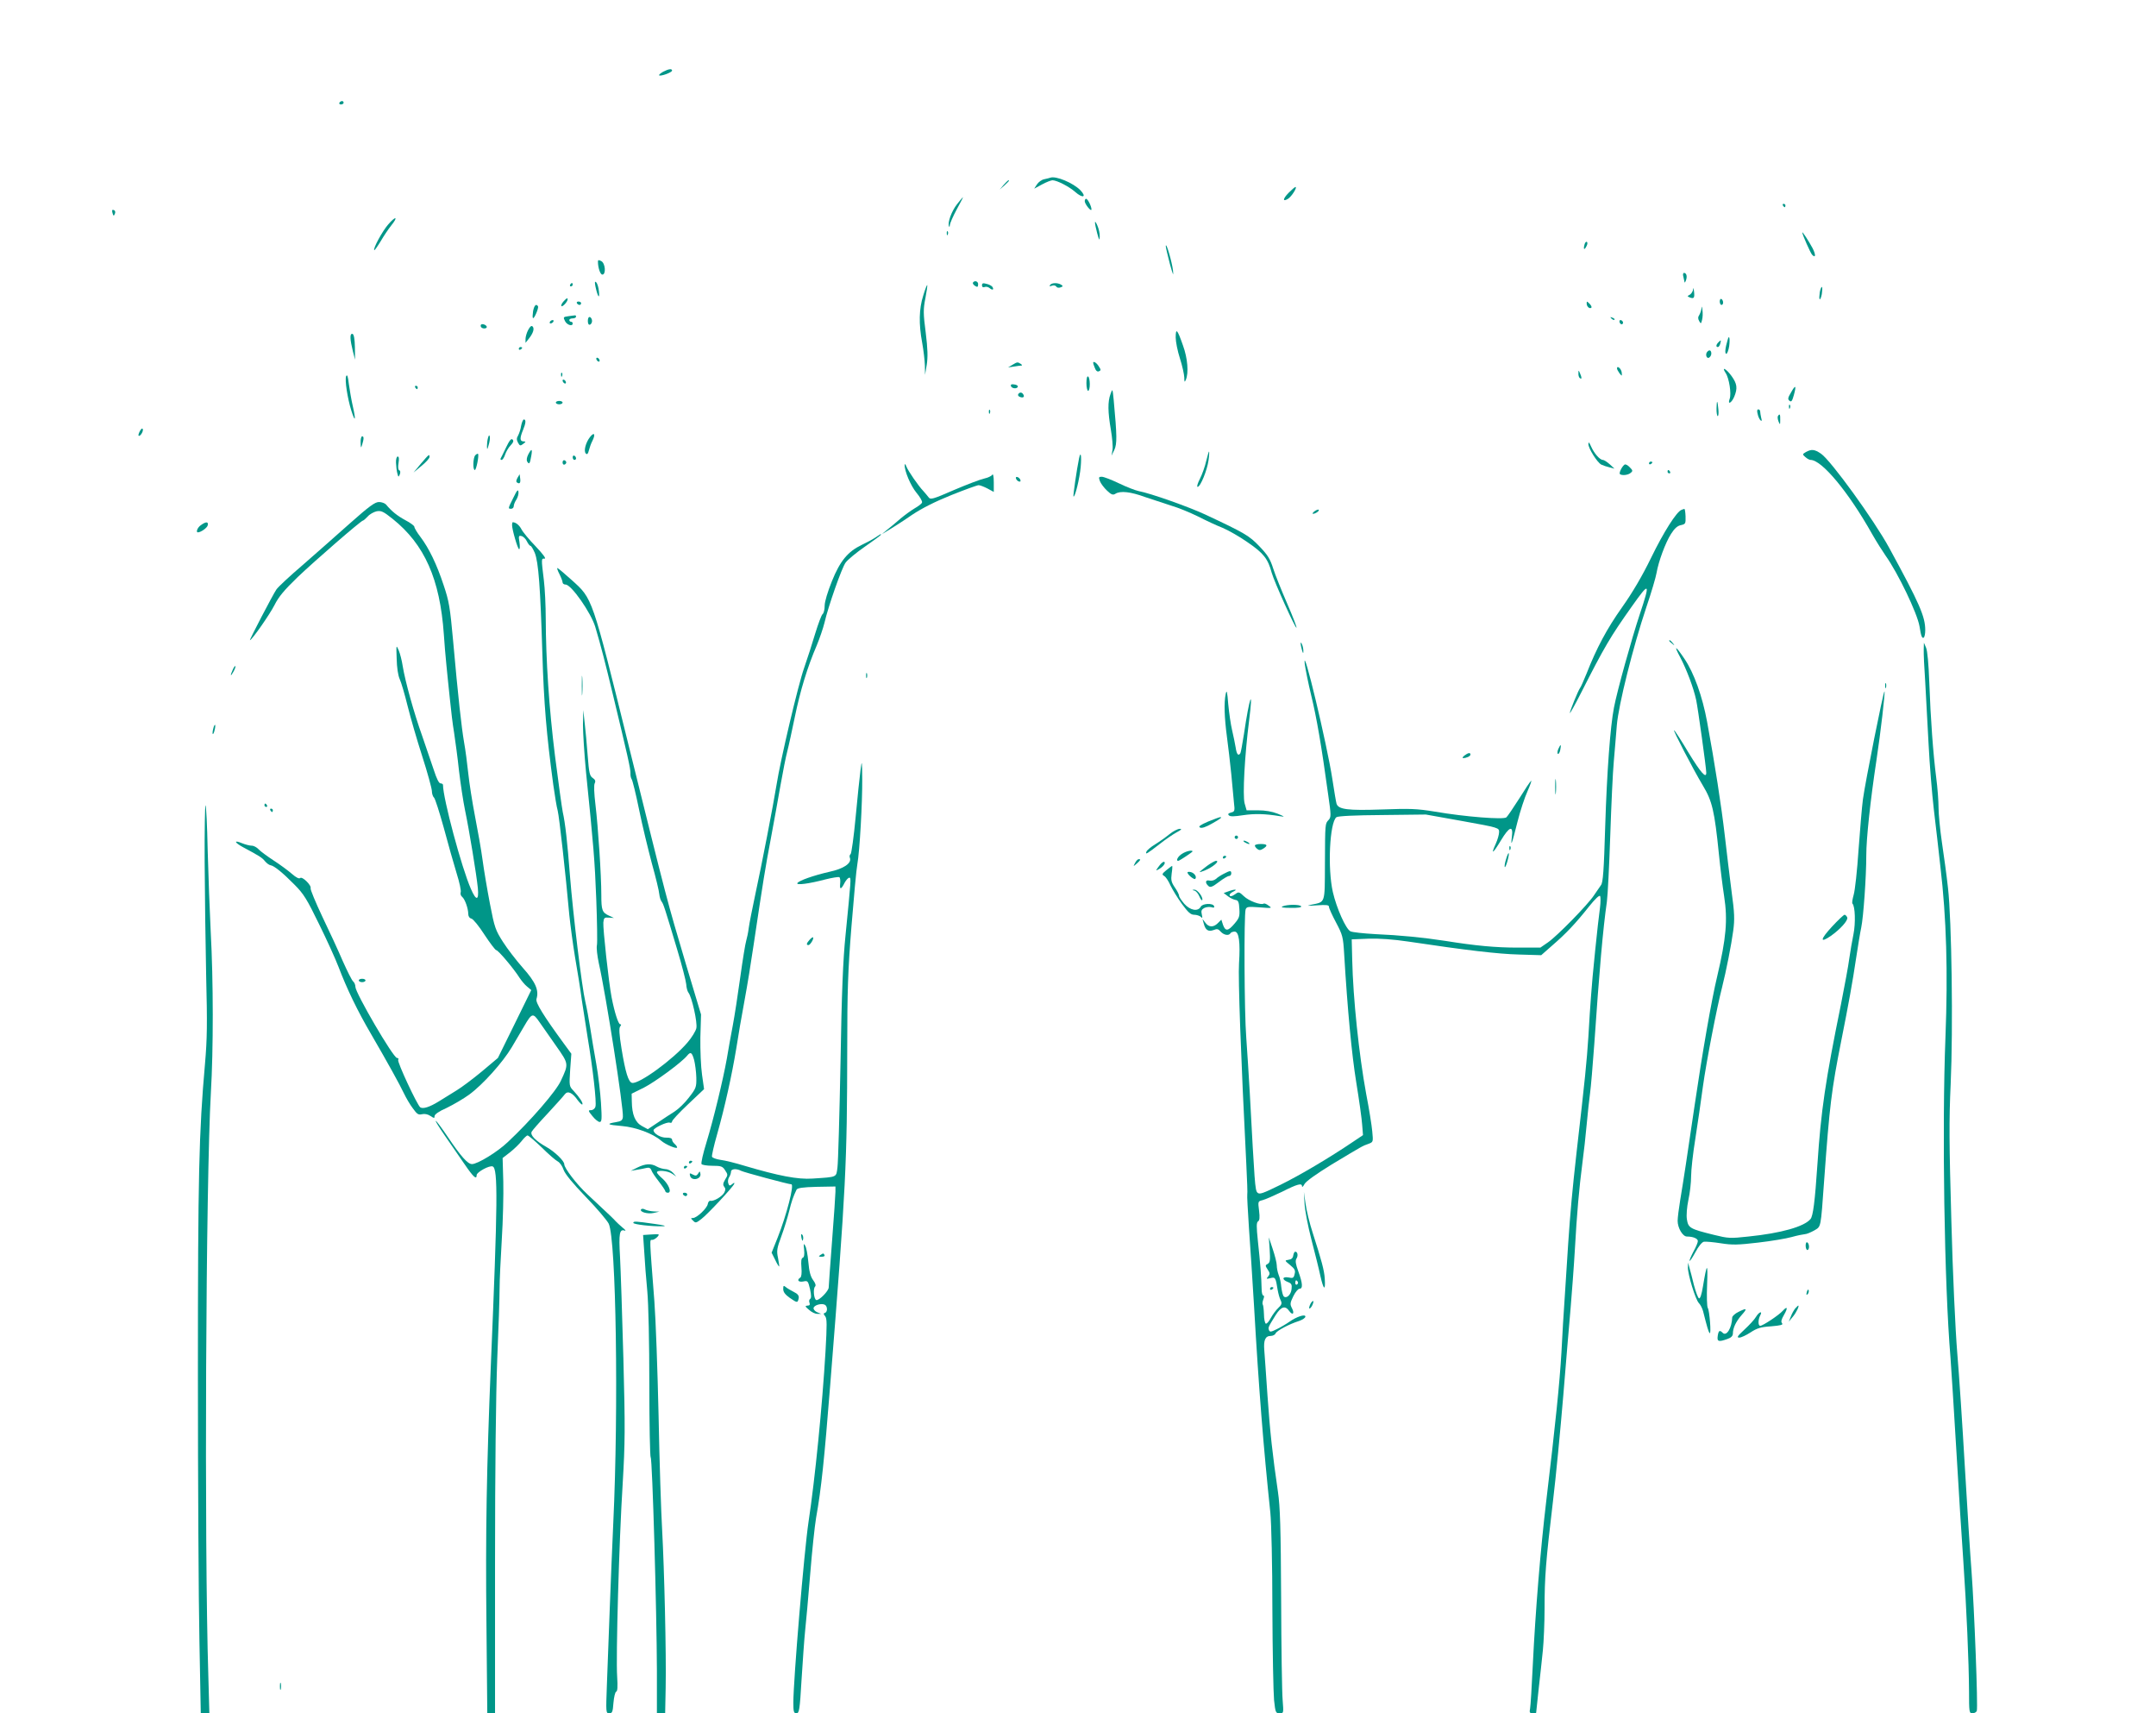 <?xml version="1.0" standalone="no"?>
<!DOCTYPE svg PUBLIC "-//W3C//DTD SVG 20010904//EN"
 "http://www.w3.org/TR/2001/REC-SVG-20010904/DTD/svg10.dtd">
<svg version="1.0" xmlns="http://www.w3.org/2000/svg"
 width="1280pt" height="1017pt" viewBox="0 0 1280 1017"
 preserveAspectRatio="xMidYMid meet">
<g transform="translate(0,1017) scale(0.1,-0.1)"
fill="#009688" stroke="none">
<path d="M3937 9744 c-16 -9 -26 -18 -24 -21 8 -8 77 17 77 28 0 13 -21 10
-53 -7z"/>
<path d="M2015 9560 c-3 -5 1 -10 9 -10 9 0 16 5 16 10 0 6 -4 10 -9 10 -6 0
-13 -4 -16 -10z"/>
<path d="M6235 9115 c-5 -2 -22 -6 -36 -9 -15 -3 -34 -17 -43 -31 l-16 -25 46
25 c26 14 54 25 63 25 27 -1 96 -36 134 -69 45 -40 71 -32 31 10 -42 43 -146
87 -179 74z"/>
<path d="M5959 9073 l-24 -28 28 24 c15 14 27 26 27 28 0 8 -8 1 -31 -24z"/>
<path d="M7650 9025 c-35 -36 -36 -55 -3 -35 21 13 57 70 44 70 -4 0 -22 -16
-41 -35z"/>
<path d="M5682 8958 c-33 -42 -57 -109 -48 -131 2 -7 5 -3 5 7 1 11 19 52 41
93 22 40 39 73 37 73 -1 0 -17 -19 -35 -42z"/>
<path d="M6440 8976 c0 -17 39 -66 40 -49 0 18 -22 63 -32 63 -4 0 -8 -6 -8
-14z"/>
<path d="M10585 8950 c3 -5 8 -10 11 -10 2 0 4 5 4 10 0 6 -5 10 -11 10 -5 0
-7 -4 -4 -10z"/>
<path d="M667 8909 c6 -23 9 -24 16 -5 3 8 0 17 -7 19 -10 4 -12 -1 -9 -14z"/>
<path d="M2305 8838 c-35 -40 -92 -145 -83 -153 2 -2 19 22 38 53 18 31 47 74
63 94 43 53 27 58 -18 6z"/>
<path d="M6501 8850 c-1 -8 6 -37 13 -65 12 -43 14 -46 15 -19 1 18 -6 47 -14
65 -8 19 -14 27 -14 19z"/>
<path d="M5621 8784 c0 -11 3 -14 6 -6 3 7 2 16 -1 19 -3 4 -6 -2 -5 -13z"/>
<path d="M10700 8790 c0 -12 49 -123 59 -133 21 -21 22 1 2 40 -22 41 -61 101
-61 93z"/>
<path d="M9407 8718 c-8 -30 -1 -35 12 -9 6 11 7 22 2 25 -5 3 -11 -4 -14 -16z"/>
<path d="M6921 8710 c0 -8 11 -55 24 -105 19 -68 23 -78 19 -41 -6 51 -41 172
-43 146z"/>
<path d="M3550 8617 c0 -37 14 -77 26 -77 23 0 18 67 -6 80 -16 8 -20 8 -20
-3z"/>
<path d="M9994 8528 c3 -13 6 -27 7 -33 0 -5 4 -1 8 10 9 23 4 45 -11 45 -6 0
-8 -10 -4 -22z"/>
<path d="M3535 8470 c13 -61 26 -80 21 -31 -2 24 -10 49 -16 55 -9 8 -10 3 -5
-24z"/>
<path d="M5776 8492 c-2 -4 3 -13 13 -19 14 -9 17 -7 18 8 2 19 -21 27 -31 11z"/>
<path d="M3385 8480 c-3 -5 -1 -10 4 -10 6 0 11 5 11 10 0 6 -2 10 -4 10 -3 0
-8 -4 -11 -10z"/>
<path d="M5830 8476 c0 -10 6 -13 15 -10 8 4 22 1 30 -6 18 -15 27 -10 17 7
-4 6 -20 15 -35 18 -21 6 -27 4 -27 -9z"/>
<path d="M6234 8478 c-5 -8 -2 -9 11 -4 11 4 21 2 26 -5 4 -7 15 -9 25 -5 16
6 16 8 4 16 -21 13 -57 12 -66 -2z"/>
<path d="M5481 8415 c-25 -79 -27 -167 -6 -280 8 -44 15 -105 16 -135 l1 -55
10 60 c7 45 6 93 -6 190 -15 115 -15 139 -2 205 8 41 13 77 11 78 -2 2 -13
-26 -24 -63z"/>
<path d="M10052 8453 c-1 -12 -10 -26 -19 -32 -17 -9 -17 -10 0 -17 24 -9 29
-2 24 38 -2 18 -5 23 -5 11z"/>
<path d="M10804 8436 c-3 -21 -4 -39 -1 -42 3 -4 9 10 13 30 3 21 4 39 1 42
-3 4 -9 -10 -13 -30z"/>
<path d="M3345 8380 c-10 -11 -15 -23 -12 -27 7 -6 36 25 37 40 0 11 -6 8 -25
-13z"/>
<path d="M10210 8381 c0 -12 5 -21 10 -21 6 0 10 6 10 14 0 8 -4 18 -10 21 -5
3 -10 -3 -10 -14z"/>
<path d="M3425 8370 c3 -5 10 -10 16 -10 5 0 9 5 9 10 0 6 -7 10 -16 10 -8 0
-12 -4 -9 -10z"/>
<path d="M9420 8368 c0 -18 18 -34 28 -24 3 4 -2 14 -11 23 -16 16 -17 16 -17
1z"/>
<path d="M3165 8324 c-3 -20 -4 -39 -1 -42 7 -7 36 61 30 70 -11 17 -22 6 -29
-28z"/>
<path d="M10102 8342 c-1 -12 -7 -30 -13 -41 -9 -13 -9 -23 -1 -37 10 -17 11
-17 17 7 4 15 5 41 2 60 -2 19 -4 24 -5 11z"/>
<path d="M3374 8293 c-30 -4 -31 -6 -20 -28 11 -24 46 -35 46 -15 0 6 -4 10
-10 10 -5 0 -10 5 -10 10 0 6 9 10 20 10 11 0 20 5 20 10 0 6 -3 9 -7 8 -5 0
-22 -3 -39 -5z"/>
<path d="M3490 8265 c0 -17 5 -25 13 -22 6 2 12 12 12 22 0 10 -6 20 -12 23
-8 2 -13 -6 -13 -23z"/>
<path d="M9567 8279 c7 -7 15 -10 18 -7 3 3 -2 9 -12 12 -14 6 -15 5 -6 -5z"/>
<path d="M3265 8260 c-3 -5 -2 -10 4 -10 5 0 13 5 16 10 3 6 2 10 -4 10 -5 0
-13 -4 -16 -10z"/>
<path d="M9616 8255 c4 -8 10 -12 15 -9 11 6 2 24 -11 24 -5 0 -7 -7 -4 -15z"/>
<path d="M2856 8243 c-3 -3 -3 -10 0 -14 7 -12 34 -11 34 0 0 11 -26 22 -34
14z"/>
<path d="M3136 8212 c-9 -17 -16 -41 -16 -54 l0 -23 20 25 c26 33 34 60 22 72
-7 7 -15 0 -26 -20z"/>
<path d="M6980 8167 c0 -25 11 -81 25 -124 14 -43 25 -94 26 -113 0 -29 2 -31
9 -15 18 41 11 129 -17 205 -33 95 -43 106 -43 47z"/>
<path d="M2081 8163 c0 -15 7 -50 14 -78 l13 -50 -1 74 c-1 50 -6 76 -14 79
-9 2 -13 -6 -12 -25z"/>
<path d="M10257 8153 c-15 -50 -18 -83 -8 -83 5 0 13 20 17 45 6 46 0 72 -9
38z"/>
<path d="M10202 8138 c-14 -14 -16 -28 -3 -28 5 0 11 9 14 20 6 23 5 24 -11 8z"/>
<path d="M3080 8099 c0 -5 5 -7 10 -4 6 3 10 8 10 11 0 2 -4 4 -10 4 -5 0 -10
-5 -10 -11z"/>
<path d="M10137 8083 c-14 -13 -7 -42 8 -37 8 4 15 15 15 25 0 19 -11 25 -23
12z"/>
<path d="M3540 8041 c0 -5 5 -13 10 -16 6 -3 10 -2 10 4 0 5 -4 13 -10 16 -5
3 -10 2 -10 -4z"/>
<path d="M6010 8004 l-25 -15 34 5 c18 3 39 6 45 6 6 0 4 5 -4 10 -19 12 -20
12 -50 -6z"/>
<path d="M6490 8016 c0 -3 4 -16 10 -30 6 -17 15 -24 24 -20 13 5 13 9 -1 30
-13 21 -33 33 -33 20z"/>
<path d="M9600 7983 c0 -5 7 -18 15 -29 15 -18 15 -18 13 5 -3 23 -28 44 -28
24z"/>
<path d="M10245 7956 c21 -31 35 -124 24 -153 -14 -38 10 -27 27 12 21 51 17
77 -16 123 -32 44 -62 59 -35 18z"/>
<path d="M9371 7953 c-1 -12 4 -25 9 -28 12 -7 12 2 0 30 -8 19 -9 19 -9 -2z"/>
<path d="M3331 7944 c0 -11 3 -14 6 -6 3 7 2 16 -1 19 -3 4 -6 -2 -5 -13z"/>
<path d="M2055 7937 c-9 -22 8 -132 31 -205 23 -72 28 -59 9 25 -9 38 -19 99
-24 134 -5 45 -10 59 -16 46z"/>
<path d="M6450 7896 c0 -25 5 -46 10 -46 6 0 10 18 10 39 0 22 -4 43 -10 46
-6 4 -10 -12 -10 -39z"/>
<path d="M3340 7911 c0 -5 5 -13 10 -16 6 -3 10 -2 10 4 0 5 -4 13 -10 16 -5
3 -10 2 -10 -4z"/>
<path d="M6002 7878 c5 -15 37 -18 41 -3 1 6 -9 12 -22 13 -16 3 -22 -1 -19
-10z"/>
<path d="M2465 7870 c3 -5 8 -10 11 -10 2 0 4 5 4 10 0 6 -5 10 -11 10 -5 0
-7 -4 -4 -10z"/>
<path d="M10633 7840 c-19 -31 -20 -40 -9 -49 11 -9 16 -2 26 34 16 58 10 64
-17 15z"/>
<path d="M6593 7831 c-17 -45 -16 -107 2 -211 8 -47 13 -101 10 -120 l-6 -35
17 35 c16 36 16 79 -4 295 -7 70 -7 70 -19 36z"/>
<path d="M6045 7830 c-3 -6 1 -13 10 -16 19 -8 30 0 20 15 -8 14 -22 14 -30 1z"/>
<path d="M3300 7780 c0 -5 9 -10 20 -10 11 0 20 5 20 10 0 6 -9 10 -20 10 -11
0 -20 -4 -20 -10z"/>
<path d="M10191 7748 c-1 -27 3 -48 7 -48 4 0 6 17 4 38 -5 58 -10 62 -11 10z"/>
<path d="M10621 7754 c0 -11 3 -14 6 -6 3 7 2 16 -1 19 -3 4 -6 -2 -5 -13z"/>
<path d="M5871 7724 c0 -11 3 -14 6 -6 3 7 2 16 -1 19 -3 4 -6 -2 -5 -13z"/>
<path d="M10435 7713 c3 -16 11 -32 17 -38 8 -7 9 -2 4 15 -3 14 -6 31 -6 38
0 6 -5 12 -11 12 -7 0 -9 -10 -4 -27z"/>
<path d="M10556 7701 c-4 -5 -2 -20 3 -33 9 -21 10 -21 10 10 1 32 -3 39 -13
23z"/>
<path d="M3094 7643 c-3 -21 -12 -47 -18 -58 -9 -15 -10 -25 -1 -42 11 -20 14
-21 31 -8 17 13 17 14 2 15 -22 0 -23 19 -3 67 17 41 19 63 5 63 -5 0 -12 -17
-16 -37z"/>
<path d="M831 7612 c-7 -13 -11 -26 -8 -28 8 -8 29 25 25 38 -3 8 -9 4 -17
-10z"/>
<path d="M3503 7576 c-26 -33 -39 -84 -25 -98 8 -8 13 -2 18 18 4 16 13 42 21
57 20 40 11 55 -14 23z"/>
<path d="M2897 7570 c-4 -14 -6 -36 -6 -50 1 -22 2 -20 10 8 6 19 9 41 7 50
-3 12 -6 10 -11 -8z"/>
<path d="M2141 7543 c1 -34 2 -35 9 -13 11 36 11 50 0 50 -5 0 -10 -17 -9 -37z"/>
<path d="M3004 7513 c-15 -32 -30 -61 -32 -65 -2 -5 1 -8 6 -8 6 0 15 14 21
32 6 18 21 43 33 55 16 17 19 26 11 34 -8 8 -19 -6 -39 -48z"/>
<path d="M9430 7534 c0 -25 52 -109 77 -122 10 -5 31 -12 48 -16 l30 -8 -28
26 c-16 14 -34 26 -41 26 -18 0 -52 39 -70 80 -11 25 -15 29 -16 14z"/>
<path d="M3136 7472 c-9 -18 -11 -34 -6 -42 12 -19 16 -13 24 33 8 44 2 47
-18 9z"/>
<path d="M10722 7487 c-22 -13 -22 -14 -4 -30 10 -9 24 -17 31 -17 67 0 225
-190 365 -439 26 -46 63 -104 81 -130 74 -104 188 -342 201 -419 9 -58 15 -73
25 -67 5 4 9 23 9 44 0 81 -33 157 -214 489 -90 165 -347 520 -405 559 -38 26
-56 28 -89 10z"/>
<path d="M7161 7433 c-7 -32 -24 -79 -37 -105 -14 -27 -20 -48 -14 -48 17 0
57 99 65 158 4 28 5 52 3 52 -2 0 -9 -26 -17 -57z"/>
<path d="M2822 7468 c-14 -14 -16 -88 -3 -88 9 0 26 88 19 96 -3 2 -10 -2 -16
-8z"/>
<path d="M2499 7418 l-44 -53 48 40 c26 21 47 45 47 52 0 20 -3 17 -51 -39z"/>
<path d="M3400 7456 c0 -9 5 -16 10 -16 6 0 10 4 10 9 0 6 -4 13 -10 16 -5 3
-10 -1 -10 -9z"/>
<path d="M6406 7448 c-13 -62 -36 -221 -33 -225 9 -8 37 107 43 175 6 68 0 99
-10 50z"/>
<path d="M2351 7423 c1 -21 4 -49 8 -63 6 -23 7 -24 15 -5 4 12 3 21 -3 23 -7
2 -9 19 -5 43 4 26 3 39 -5 39 -6 0 -11 -16 -10 -37z"/>
<path d="M3340 7425 c0 -9 5 -15 11 -13 6 2 11 8 11 13 0 5 -5 11 -11 13 -6 2
-11 -4 -11 -13z"/>
<path d="M9790 7419 c0 -5 5 -7 10 -4 6 3 10 8 10 11 0 2 -4 4 -10 4 -5 0 -10
-5 -10 -11z"/>
<path d="M5371 7411 c-2 -36 36 -125 70 -166 21 -25 36 -51 33 -58 -2 -7 -22
-22 -43 -34 -22 -13 -59 -40 -83 -60 -24 -21 -60 -51 -79 -66 l-34 -28 45 27
c25 15 86 54 135 88 60 40 138 79 235 118 80 32 152 58 160 58 8 0 32 -9 53
-20 l37 -20 0 57 c0 35 -4 53 -9 45 -4 -8 -27 -18 -49 -23 -23 -5 -104 -36
-179 -68 -126 -55 -139 -58 -150 -43 -7 9 -21 26 -31 37 -29 30 -90 118 -101
146 -5 13 -10 18 -10 10z"/>
<path d="M9645 7412 c-16 -11 -34 -49 -28 -56 11 -10 48 -7 64 7 14 11 13 15
-6 34 -11 12 -25 19 -30 15z"/>
<path d="M9900 7370 c0 -5 5 -10 11 -10 5 0 7 5 4 10 -3 6 -8 10 -11 10 -2 0
-4 -4 -4 -10z"/>
<path d="M3072 7333 c-8 -15 -9 -24 -1 -28 15 -10 21 0 17 27 l-3 23 -13 -22z"/>
<path d="M6032 7329 c2 -7 10 -15 17 -17 8 -3 12 1 9 9 -2 7 -10 15 -17 17 -8
3 -12 -1 -9 -9z"/>
<path d="M6530 7314 c6 -15 25 -40 42 -56 26 -25 36 -28 50 -19 30 19 91 12
178 -20 47 -16 117 -39 155 -51 39 -11 109 -40 156 -63 47 -24 113 -55 147
-68 33 -14 101 -52 149 -86 94 -64 121 -98 143 -181 14 -51 141 -333 147 -326
3 2 -22 67 -55 143 -33 76 -71 170 -83 208 -18 57 -33 81 -82 132 -60 63 -87
79 -322 189 -99 46 -325 126 -395 139 -19 4 -72 24 -117 46 -44 21 -90 39
-102 39 -18 0 -19 -3 -11 -26z"/>
<path d="M3048 7216 c-33 -66 -33 -66 -13 -66 8 0 15 7 15 15 0 9 7 27 16 40
8 13 14 34 12 46 -2 16 -9 9 -30 -35z"/>
<path d="M2077 7063 c-79 -71 -205 -181 -280 -247 -76 -65 -146 -130 -156
-145 -20 -29 -162 -301 -157 -301 11 0 119 155 146 209 24 48 57 88 138 166
104 99 376 335 387 335 3 0 16 11 28 24 12 14 36 27 53 31 27 5 40 -1 95 -45
190 -152 281 -358 304 -685 3 -49 10 -130 15 -180 5 -49 14 -142 21 -205 6
-63 17 -153 25 -200 7 -47 21 -148 29 -225 9 -76 25 -182 36 -235 24 -114 68
-382 76 -462 7 -75 -10 -77 -41 -5 -55 124 -166 538 -166 618 0 5 -7 9 -15 9
-9 0 -23 28 -39 78 -14 42 -45 133 -69 202 -50 140 -101 324 -116 415 -5 34
-16 76 -24 95 -15 34 -15 33 -12 -50 1 -51 8 -99 18 -121 9 -19 30 -91 47
-160 17 -68 56 -203 87 -299 31 -96 56 -188 57 -205 0 -16 6 -34 13 -40 6 -5
32 -86 58 -180 25 -93 59 -214 76 -269 17 -54 28 -105 24 -113 -3 -9 1 -21 9
-27 16 -13 36 -69 36 -101 0 -14 7 -25 19 -28 10 -2 45 -45 77 -95 33 -50 64
-91 70 -92 12 0 106 -112 139 -165 11 -16 30 -40 44 -51 l25 -21 -99 -202 -99
-201 -95 -80 c-53 -44 -121 -95 -151 -113 -30 -19 -77 -48 -105 -65 -55 -34
-94 -46 -110 -35 -19 15 -138 270 -131 282 4 6 1 11 -7 11 -22 0 -247 386
-247 422 0 12 -6 26 -13 32 -8 6 -35 61 -62 121 -26 61 -81 180 -122 265 -40
85 -71 160 -69 167 7 17 -50 73 -62 61 -6 -6 -24 3 -48 24 -22 19 -70 55 -109
80 -38 25 -79 55 -89 66 -11 12 -29 22 -41 22 -13 0 -39 7 -59 15 -50 21 -45
4 7 -24 99 -53 113 -62 130 -83 10 -12 25 -23 33 -24 22 -3 73 -45 143 -116
54 -54 74 -87 145 -233 46 -93 98 -208 116 -255 49 -129 113 -262 194 -400 97
-167 168 -295 195 -352 12 -25 35 -65 52 -87 25 -35 33 -40 54 -35 16 4 35 0
50 -10 23 -15 25 -15 25 -1 0 10 27 29 73 49 39 19 99 54 132 78 82 60 200
192 253 281 23 40 56 95 73 124 47 81 53 82 91 27 18 -26 63 -90 100 -143 75
-107 75 -105 28 -206 -27 -61 -179 -237 -316 -365 -62 -59 -179 -130 -212
-130 -25 0 -65 45 -142 159 -33 49 -65 93 -72 97 -7 4 17 -35 53 -87 36 -52
89 -129 118 -171 52 -76 71 -93 71 -63 0 17 76 59 95 51 32 -12 30 -212 -11
-1181 -25 -607 -32 -994 -26 -1537 l5 -528 23 0 23 0 0 883 c0 574 5 999 13
1217 8 184 14 373 14 420 0 47 6 177 13 290 7 113 11 268 9 346 l-4 140 44 34
c24 19 55 49 69 67 14 18 30 33 35 33 6 0 43 -32 84 -71 40 -40 83 -77 95 -83
12 -6 28 -28 35 -50 9 -25 53 -79 132 -161 65 -67 126 -139 136 -159 44 -93
59 -1096 27 -1776 -6 -124 -15 -353 -21 -510 -6 -157 -13 -360 -17 -453 -6
-163 -6 -167 14 -167 18 0 21 8 25 62 3 34 10 64 16 66 8 2 10 29 6 90 -8 112
11 799 33 1148 14 239 15 325 4 740 -7 258 -16 530 -20 604 -8 139 -3 166 28
155 9 -3 3 6 -14 19 -16 14 -34 30 -40 37 -10 12 -30 31 -167 159 -63 58 -138
156 -138 179 0 20 -56 74 -105 102 -66 37 -100 72 -88 92 4 8 47 57 95 108 48
52 93 102 101 113 17 23 45 11 77 -35 12 -16 25 -28 27 -25 7 7 -16 42 -51 80
-27 28 -27 30 -21 125 l7 96 -44 60 c-120 164 -170 244 -163 265 16 51 -5 100
-80 184 -39 44 -93 114 -119 155 -44 69 -50 84 -77 225 -16 83 -36 201 -44
261 -8 61 -29 178 -45 260 -16 83 -34 197 -40 255 -6 58 -17 141 -25 185 -15
88 -35 265 -65 602 -18 198 -24 234 -56 329 -41 125 -88 221 -138 287 -20 26
-36 53 -36 60 0 6 -24 24 -53 39 -48 26 -82 53 -115 93 -7 8 -26 15 -42 15
-24 0 -58 -25 -173 -127z"/>
<path d="M7804 7135 c-10 -8 -14 -14 -9 -15 15 0 40 18 34 24 -3 3 -14 -1 -25
-9z"/>
<path d="M9982 7143 c-29 -12 -104 -129 -179 -283 -53 -109 -112 -209 -173
-295 -90 -127 -151 -241 -211 -394 -17 -42 -34 -80 -39 -86 -10 -13 -60 -135
-60 -148 0 -5 30 48 66 119 140 276 175 335 302 514 106 150 111 145 47 -47
-47 -141 -134 -453 -153 -553 -22 -112 -42 -384 -52 -704 -8 -267 -13 -334
-25 -350 -8 -12 -27 -39 -42 -61 -36 -55 -218 -241 -273 -279 l-45 -31 -135 0
c-130 0 -249 11 -430 40 -129 20 -271 34 -414 40 -71 4 -138 11 -149 17 -27
14 -82 137 -104 233 -32 141 -19 411 21 444 8 7 112 12 272 13 l259 3 218 -39
c217 -39 217 -40 217 -65 0 -14 -9 -46 -20 -70 -31 -68 -17 -59 30 19 51 85
75 93 66 23 -8 -65 -1 -48 33 88 16 64 43 146 60 183 16 37 26 64 21 61 -5 -3
-37 -51 -71 -106 -35 -55 -69 -105 -76 -111 -18 -14 -242 3 -423 34 -110 18
-148 19 -317 13 -201 -7 -257 0 -268 34 -3 9 -14 75 -25 147 -31 203 -178 819
-164 684 4 -30 21 -116 39 -190 31 -127 60 -292 101 -592 17 -118 17 -128 2
-145 -21 -23 -21 -16 -22 -266 -1 -233 3 -220 -79 -237 -34 -8 -29 -8 31 -4
58 4 72 2 72 -9 0 -8 19 -50 42 -93 39 -74 42 -85 48 -184 20 -335 45 -598 72
-765 17 -104 33 -218 35 -251 l5 -62 -58 -39 c-142 -96 -318 -200 -432 -256
-106 -52 -125 -59 -137 -46 -14 14 -16 51 -45 589 -6 102 -15 250 -21 330 -12
149 -14 727 -4 761 6 17 14 18 83 13 74 -6 76 -5 54 10 -12 10 -26 15 -30 12
-17 -10 -88 16 -117 44 -27 26 -32 27 -49 14 -22 -16 -36 -18 -36 -6 0 5 10
14 23 20 29 14 7 15 -30 1 l-28 -10 25 -19 c14 -11 34 -20 45 -22 16 -2 21
-12 23 -53 3 -45 -1 -55 -29 -88 -38 -45 -54 -46 -68 -7 l-10 31 -21 -21 c-26
-26 -54 -25 -74 3 l-17 22 7 -25 c10 -41 27 -52 58 -41 22 9 29 7 43 -9 19
-21 48 -26 58 -10 3 6 15 10 25 10 26 0 34 -64 26 -188 -6 -86 11 -558 43
-1187 5 -98 8 -182 6 -185 -2 -4 3 -94 10 -201 8 -107 21 -313 30 -459 29
-504 56 -839 97 -1230 6 -59 12 -309 12 -570 1 -256 6 -500 10 -542 8 -74 10
-78 33 -78 24 0 24 0 18 78 -4 42 -8 313 -9 602 -2 421 -6 547 -19 635 -32
219 -47 354 -62 570 -8 121 -17 243 -19 270 -5 60 6 85 38 85 13 0 26 7 29 15
7 16 80 55 140 74 20 7 37 18 37 26 0 16 -51 0 -95 -31 -17 -12 -49 -31 -73
-43 -36 -18 -43 -19 -48 -7 -6 16 -5 18 39 89 33 52 57 59 81 25 21 -29 33
-15 16 17 -12 23 -11 31 8 70 12 25 29 45 37 45 21 0 19 32 -7 103 -16 43 -19
64 -11 76 11 17 7 41 -7 41 -5 0 -10 -10 -12 -22 -2 -16 -11 -24 -28 -26 -24
-4 -24 -4 9 -31 28 -23 33 -32 27 -54 -5 -23 -10 -26 -36 -20 -38 7 -41 -13
-4 -27 21 -8 25 -15 22 -41 -3 -35 -31 -60 -47 -44 -5 6 -11 30 -14 55 -2 25
-9 58 -16 73 -6 16 -11 41 -11 56 0 15 -11 58 -24 97 l-23 69 5 -74 c4 -61 2
-75 -11 -83 -16 -8 -16 -11 -1 -34 14 -20 14 -27 3 -41 -13 -15 -11 -16 13
-10 29 8 32 3 43 -68 4 -22 11 -50 18 -63 9 -19 7 -26 -14 -46 -13 -12 -33
-39 -44 -59 -11 -21 -24 -36 -30 -34 -5 2 -11 27 -11 56 -1 28 -4 54 -7 57 -3
4 -2 17 3 30 6 15 6 24 0 24 -6 0 -10 19 -10 43 -1 59 -8 153 -22 280 -9 87
-9 110 1 117 9 5 11 23 6 63 -7 56 -7 56 21 63 16 4 68 27 116 50 91 46 118
53 118 32 1 -7 7 -1 15 14 9 16 69 59 160 115 185 111 184 111 219 123 29 11
29 11 23 74 -3 35 -19 135 -36 222 -43 234 -78 569 -83 796 l-3 122 100 4 c65
2 148 -4 235 -17 347 -52 536 -74 657 -77 l133 -4 67 59 c80 69 137 129 217
230 36 45 61 69 66 62 3 -7 3 -37 -1 -69 -12 -84 -47 -424 -53 -522 -4 -47
-11 -157 -16 -245 -10 -150 -19 -243 -70 -685 -26 -232 -37 -353 -50 -545 -6
-88 -15 -227 -20 -310 -6 -82 -15 -233 -20 -335 -11 -185 -35 -419 -90 -880
-34 -284 -64 -648 -80 -975 -6 -126 -13 -242 -16 -257 -5 -23 -2 -28 15 -28
12 0 21 1 21 3 0 1 7 65 15 142 9 77 20 181 25 230 5 50 10 162 10 250 0 181
7 274 50 635 17 140 44 422 61 625 17 204 36 440 44 525 7 85 19 241 25 345
12 214 25 361 45 515 8 58 19 159 25 225 6 66 15 149 20 185 5 36 16 166 25
290 30 439 52 689 75 848 5 38 14 215 20 393 6 178 15 376 21 439 5 63 14 160
18 215 10 121 96 464 175 700 30 88 57 180 61 205 11 65 52 178 86 231 21 33
38 48 59 52 27 6 28 9 27 52 -1 25 -4 45 -7 44 -3 0 -11 -3 -18 -6z m-2277
-4582 c3 -5 1 -12 -5 -16 -5 -3 -10 1 -10 9 0 18 6 21 15 7z"/>
<path d="M1193 7053 c-20 -13 -32 -43 -18 -43 17 0 54 26 58 41 6 23 -10 24
-40 2z"/>
<path d="M3040 7054 c0 -28 34 -144 42 -144 5 0 5 18 2 41 -6 37 -5 41 12 37
10 -2 25 -16 32 -31 7 -15 17 -27 21 -27 5 0 16 -19 26 -42 22 -55 33 -203 45
-598 9 -296 24 -477 65 -780 9 -63 20 -132 26 -152 9 -35 47 -375 69 -620 6
-58 21 -171 34 -250 14 -79 32 -192 40 -253 9 -60 25 -162 35 -225 30 -178 54
-385 46 -409 -3 -12 -15 -21 -26 -21 -18 0 -18 -3 8 -35 15 -19 35 -35 43 -35
13 0 14 16 8 113 -4 61 -16 166 -28 232 -12 66 -28 162 -36 214 -8 51 -21 121
-29 155 -20 83 -73 519 -91 746 -16 206 -28 313 -43 380 -5 25 -26 175 -46
333 -36 290 -54 567 -55 817 0 74 -5 176 -11 225 -16 131 -16 130 4 129 11 -1
-7 24 -52 72 -39 40 -77 86 -85 102 -13 25 -34 42 -52 42 -2 0 -4 -7 -4 -16z"/>
<path d="M5195 6978 c-16 -11 -53 -30 -80 -43 -81 -39 -128 -95 -176 -215 -25
-62 -43 -121 -43 -145 0 -22 -5 -44 -12 -50 -7 -5 -26 -57 -44 -115 -17 -58
-47 -150 -66 -205 -35 -98 -141 -548 -164 -695 -18 -113 -88 -475 -126 -650
-18 -85 -36 -175 -39 -200 -3 -25 -10 -58 -15 -75 -5 -16 -21 -113 -35 -215
-14 -102 -34 -232 -45 -290 -11 -58 -27 -145 -35 -195 -22 -123 -78 -356 -121
-497 -20 -65 -33 -122 -29 -128 3 -5 32 -10 64 -10 52 0 61 -3 76 -27 17 -25
17 -28 0 -55 -13 -22 -14 -32 -5 -43 8 -10 8 -19 0 -34 -12 -23 -62 -53 -82
-49 -7 2 -14 -7 -16 -19 -4 -25 -65 -83 -88 -83 -14 0 -14 -2 1 -16 14 -15 18
-14 49 10 37 28 189 191 195 209 3 8 -2 7 -12 -2 -14 -11 -18 -11 -23 4 -4 10
-2 26 4 36 7 10 12 26 12 34 0 17 32 20 60 5 14 -8 282 -80 298 -80 19 0 -28
-182 -81 -316 l-36 -90 21 -42 c11 -24 22 -41 24 -40 1 2 -2 25 -7 51 -9 42
-7 56 20 129 17 46 37 112 46 148 14 58 24 87 44 128 5 10 36 15 119 17 l112
2 0 -31 c0 -17 -9 -148 -20 -291 -11 -143 -20 -268 -20 -277 0 -21 -58 -80
-74 -75 -14 5 -20 67 -7 80 6 6 3 19 -12 39 -15 21 -23 50 -28 107 -4 44 -12
87 -19 97 -9 16 -10 12 -6 -24 3 -29 0 -45 -8 -48 -9 -3 -11 -21 -8 -58 3 -33
0 -56 -7 -60 -22 -14 -11 -28 17 -23 28 6 29 4 41 -45 8 -36 8 -54 1 -58 -6
-4 -8 -14 -4 -23 4 -12 1 -17 -12 -17 -16 -1 -15 -5 9 -25 15 -14 38 -25 50
-24 l22 0 -22 9 c-13 5 -23 16 -23 24 0 17 42 31 65 22 18 -7 20 -43 3 -49
-10 -3 -10 -7 1 -20 11 -14 11 -49 2 -209 -19 -322 -62 -755 -101 -1013 -26
-174 -90 -939 -90 -1072 0 -54 3 -63 18 -63 17 0 20 17 31 203 7 111 16 240
21 287 5 47 19 198 30 335 11 138 27 288 35 335 31 172 49 347 84 790 94 1183
100 1310 101 1995 0 343 4 462 25 725 14 173 29 340 35 370 14 78 30 364 29
505 -1 113 -2 116 -10 55 -5 -36 -18 -161 -29 -279 -11 -118 -25 -218 -30
-221 -6 -4 -8 -14 -4 -23 11 -31 -37 -64 -122 -82 -92 -21 -181 -52 -190 -67
-9 -14 69 -4 167 22 40 10 77 16 82 13 5 -3 7 -20 5 -38 -4 -39 6 -36 27 6 9
16 21 29 27 29 12 0 11 -5 -22 -340 -15 -146 -23 -337 -30 -760 -6 -311 -14
-589 -18 -619 -8 -61 2 -57 -148 -67 -88 -6 -201 16 -404 76 -52 16 -116 32
-142 35 -26 4 -49 12 -51 19 -2 6 11 65 30 131 46 162 88 353 114 510 11 72
33 200 49 285 16 85 40 234 54 330 57 382 70 462 102 630 18 96 44 240 58 320
14 80 32 170 40 200 8 30 28 123 45 205 32 155 74 294 130 424 17 41 38 102
46 135 22 96 102 324 125 356 12 17 64 60 116 96 52 36 94 67 94 70 0 6 -1 5
-35 -18z"/>
<path d="M3321 6763 c10 -20 19 -43 19 -50 0 -7 8 -13 18 -13 34 0 151 -168
176 -251 36 -122 57 -204 104 -399 87 -361 106 -444 105 -470 -1 -14 3 -30 7
-35 5 -6 25 -87 44 -180 19 -94 54 -237 76 -320 23 -82 43 -165 44 -182 2 -18
8 -38 14 -45 11 -14 18 -36 92 -283 28 -93 52 -186 54 -207 1 -20 7 -42 13
-50 20 -24 55 -178 47 -212 -4 -17 -27 -55 -53 -85 -85 -100 -287 -247 -328
-239 -22 4 -40 62 -63 203 -14 86 -16 123 -8 132 7 9 7 13 0 13 -11 0 -34 72
-51 160 -17 87 -52 409 -49 444 3 28 6 31 33 29 l30 -2 -28 13 c-42 19 -47 32
-47 124 0 116 -19 404 -35 537 -8 66 -10 116 -4 126 6 12 3 21 -12 31 -18 12
-22 29 -30 133 -5 66 -13 154 -18 195 l-8 75 -2 -87 c0 -48 8 -174 18 -280 45
-442 52 -524 61 -756 5 -133 7 -256 4 -272 -4 -16 2 -64 11 -107 43 -190 148
-865 143 -913 -2 -20 -10 -26 -41 -31 -61 -10 -52 -16 35 -23 83 -7 185 -45
233 -87 26 -23 95 -52 95 -40 0 5 -7 14 -15 21 -8 7 -15 18 -15 25 0 8 -13 13
-35 12 -32 -1 -75 24 -75 44 0 13 80 51 96 45 8 -3 14 0 14 7 0 7 43 53 95
102 l95 90 -12 85 c-7 48 -11 145 -10 221 l4 137 -91 303 c-114 384 -104 347
-336 1283 -223 903 -216 880 -342 994 -41 37 -78 68 -83 70 -5 2 0 -14 11 -35z
m800 -2885 c6 -24 12 -70 13 -104 1 -57 -1 -64 -44 -119 -24 -32 -63 -69 -85
-83 -22 -14 -67 -43 -99 -65 l-60 -40 -35 19 c-40 22 -59 67 -60 146 l-1 46
73 36 c65 33 222 148 256 189 21 26 29 21 42 -25z"/>
<path d="M9910 6366 c0 -2 8 -10 18 -17 15 -13 16 -12 3 4 -13 16 -21 21 -21
13z"/>
<path d="M7722 6350 c0 -8 4 -26 8 -40 6 -20 8 -21 8 -5 0 11 -3 29 -8 40 -5
12 -8 14 -8 5z"/>
<path d="M11421 6315 c-1 -22 3 -110 9 -195 5 -85 14 -252 20 -370 6 -118 20
-291 31 -385 11 -93 29 -246 39 -340 36 -304 45 -626 30 -1012 -21 -536 -7
-1463 30 -1903 5 -69 21 -318 35 -555 14 -236 32 -529 41 -650 19 -277 33
-600 34 -772 0 -127 1 -133 20 -133 11 0 23 6 26 14 8 21 -15 613 -31 826 -8
102 -26 383 -40 625 -14 242 -34 546 -45 675 -11 132 -27 476 -35 785 -13 454
-14 595 -4 810 15 331 6 974 -16 1165 -8 74 -25 196 -36 270 -11 74 -20 167
-20 205 0 39 -6 120 -14 180 -18 141 -33 344 -41 565 -4 110 -11 186 -19 205
l-13 30 -1 -40z"/>
<path d="M9976 6267 c37 -71 78 -178 94 -252 10 -46 60 -404 60 -432 0 -37
-33 1 -104 117 -43 72 -82 133 -87 135 -11 8 113 -232 172 -330 54 -90 68
-148 94 -405 8 -80 22 -192 31 -250 22 -142 12 -250 -41 -475 -34 -141 -89
-458 -135 -772 -44 -300 -63 -426 -85 -558 -8 -49 -15 -104 -15 -122 0 -42 30
-93 55 -93 37 0 65 -12 65 -27 0 -9 -12 -37 -27 -64 -14 -27 -24 -51 -22 -53
3 -3 18 21 35 52 18 34 38 58 49 61 11 2 56 -2 101 -9 69 -11 102 -10 222 4
78 9 167 24 199 33 32 9 67 16 78 17 11 0 36 11 56 22 41 25 38 7 59 299 32
442 43 533 102 830 43 216 66 342 88 490 11 72 24 152 30 179 13 62 30 300 30
429 0 100 24 324 60 562 25 165 53 406 48 411 -6 5 -115 -543 -128 -641 -6
-44 -17 -179 -26 -300 -8 -121 -21 -241 -29 -267 -7 -25 -11 -49 -7 -52 16
-16 19 -116 6 -181 -8 -38 -19 -104 -25 -145 -5 -41 -28 -163 -49 -270 -93
-456 -119 -634 -140 -950 -15 -223 -26 -308 -41 -326 -37 -45 -173 -84 -369
-104 -109 -12 -120 -11 -205 10 -142 35 -152 41 -160 92 -4 25 0 73 9 116 9
40 16 103 16 140 0 37 11 136 25 222 13 85 34 225 45 310 20 145 82 466 114
590 24 95 55 252 66 335 9 67 8 105 -10 235 -11 85 -29 234 -40 330 -20 174
-59 426 -105 675 -28 152 -78 291 -135 375 -54 80 -65 83 -24 7z"/>
<path d="M1382 6195 c-17 -37 -14 -45 4 -12 9 16 14 31 11 33 -2 2 -9 -7 -15
-21z"/>
<path d="M3454 6100 c0 -52 1 -74 3 -47 2 26 2 68 0 95 -2 26 -3 4 -3 -48z"/>
<path d="M5142 6160 c0 -14 2 -19 5 -12 2 6 2 18 0 25 -3 6 -5 1 -5 -13z"/>
<path d="M11192 6100 c0 -14 2 -19 5 -12 2 6 2 18 0 25 -3 6 -5 1 -5 -13z"/>
<path d="M7277 6051 c-11 -52 -8 -140 7 -253 8 -57 19 -157 26 -223 6 -66 13
-143 16 -171 6 -47 4 -52 -17 -57 -17 -5 -21 -9 -13 -17 8 -8 32 -7 84 1 68
10 130 9 220 -6 30 -5 29 -3 -15 15 -33 13 -73 20 -117 20 l-67 0 -12 42 c-12
48 0 279 27 492 26 206 2 142 -31 -83 -9 -57 -18 -107 -21 -112 -12 -19 -22
-7 -28 34 -4 23 -13 69 -21 102 -8 33 -18 103 -23 155 -6 76 -9 88 -15 61z"/>
<path d="M1266 5844 c-4 -14 -5 -28 -3 -31 3 -2 8 8 11 23 4 14 5 28 3 31 -3
2 -8 -8 -11 -23z"/>
<path d="M9252 5725 c-6 -13 -7 -27 -3 -30 5 -2 11 8 14 23 7 35 3 38 -11 7z"/>
<path d="M8694 5685 c-10 -8 -14 -15 -7 -15 19 0 43 11 43 21 0 13 -14 11 -36
-6z"/>
<path d="M9233 5500 c0 -41 2 -58 4 -37 2 20 2 54 0 75 -2 20 -4 3 -4 -38z"/>
<path d="M1570 5390 c0 -5 5 -10 11 -10 5 0 7 5 4 10 -3 6 -8 10 -11 10 -2 0
-4 -4 -4 -10z"/>
<path d="M1215 5053 c1 -186 5 -491 9 -678 7 -280 6 -372 -7 -520 -36 -407
-42 -658 -42 -1840 0 -638 4 -1352 9 -1587 l8 -428 26 0 25 0 -6 217 c-25 793
-15 2947 15 3468 15 253 15 662 -1 954 -6 118 -14 335 -18 483 -3 147 -9 268
-13 268 -3 0 -6 -152 -5 -337z"/>
<path d="M1605 5360 c3 -5 8 -10 11 -10 2 0 4 5 4 10 0 6 -5 10 -11 10 -5 0
-7 -4 -4 -10z"/>
<path d="M7172 5293 c-46 -20 -59 -29 -48 -35 10 -6 34 2 71 23 52 29 65 40
48 38 -5 0 -36 -12 -71 -26z"/>
<path d="M6944 5219 c-22 -18 -60 -45 -86 -61 -25 -15 -49 -35 -52 -44 -7 -19
3 -13 79 46 33 26 78 57 100 69 29 15 34 21 19 21 -12 0 -39 -14 -60 -31z"/>
<path d="M7330 5200 c0 -5 5 -10 10 -10 6 0 10 5 10 10 0 6 -4 10 -10 10 -5 0
-10 -4 -10 -10z"/>
<path d="M7390 5170 c8 -5 20 -10 25 -10 6 0 3 5 -5 10 -8 5 -19 10 -25 10 -5
0 -3 -5 5 -10z"/>
<path d="M7450 5151 c0 -5 6 -14 14 -20 11 -9 19 -9 35 1 30 19 26 28 -14 28
-19 0 -35 -4 -35 -9z"/>
<path d="M8961 5134 c0 -11 3 -14 6 -6 3 7 2 16 -1 19 -3 4 -6 -2 -5 -13z"/>
<path d="M7018 5102 c-24 -14 -39 -42 -23 -42 7 0 85 52 85 56 0 10 -38 2 -62
-14z"/>
<path d="M8941 5069 c-7 -22 -10 -43 -7 -46 2 -3 10 14 16 37 15 55 7 63 -9 9z"/>
<path d="M7260 5079 c0 -5 5 -7 10 -4 6 3 10 8 10 11 0 2 -4 4 -10 4 -5 0 -10
-5 -10 -11z"/>
<path d="M6739 5048 c-12 -23 -12 -23 10 -4 23 21 26 26 11 26 -5 0 -15 -10
-21 -22z"/>
<path d="M6881 5029 c-20 -27 -21 -30 -4 -20 27 14 46 38 35 45 -5 3 -19 -8
-31 -25z"/>
<path d="M7166 5030 c-55 -42 -56 -44 -11 -26 46 19 89 56 65 56 -8 0 -32 -14
-54 -30z"/>
<path d="M6925 5005 c-27 -22 -28 -26 -13 -35 10 -6 26 -31 37 -56 12 -25 42
-74 68 -110 37 -50 52 -64 73 -64 14 0 32 -6 39 -12 10 -11 11 -8 6 14 -5 21
-2 29 14 38 12 6 31 8 43 5 14 -5 19 -3 16 6 -6 19 -68 17 -79 -3 -17 -31 -63
-22 -98 17 -17 20 -31 41 -31 48 0 7 -11 29 -25 49 -21 31 -24 44 -19 82 4 25
5 46 3 46 -2 0 -17 -11 -34 -25z"/>
<path d="M7050 4991 c0 -13 40 -45 46 -38 11 11 -4 34 -25 40 -12 3 -21 2 -21
-2z"/>
<path d="M7265 4983 c-16 -8 -38 -22 -47 -31 -10 -8 -26 -12 -38 -9 -24 6 -27
-14 -5 -33 11 -9 23 -5 61 24 26 20 53 36 60 36 8 0 14 7 14 15 0 19 -7 18
-45 -2z"/>
<path d="M7092 4883 c9 -2 22 -18 29 -35 7 -17 15 -26 17 -20 5 17 -29 62 -47
61 -15 -1 -15 -2 1 -6z"/>
<path d="M7615 4790 c-14 -6 1 -9 48 -9 43 -1 66 3 62 9 -7 12 -82 12 -110 0z"/>
<path d="M10875 4668 c-69 -75 -72 -99 -6 -54 58 41 104 93 98 110 -4 9 -11
16 -16 16 -5 0 -39 -32 -76 -72z"/>
<path d="M4807 4592 c-19 -21 -22 -32 -7 -32 10 0 34 39 27 46 -2 2 -11 -4
-20 -14z"/>
<path d="M2130 4350 c0 -5 9 -10 20 -10 11 0 20 5 20 10 0 6 -9 10 -20 10 -11
0 -20 -4 -20 -10z"/>
<path d="M4090 3269 c0 -5 5 -7 10 -4 6 3 10 8 10 11 0 2 -4 4 -10 4 -5 0 -10
-5 -10 -11z"/>
<path d="M3785 3240 l-40 -20 35 6 c19 3 45 8 57 11 16 4 25 0 30 -13 3 -11
24 -41 45 -68 21 -27 38 -53 38 -57 0 -5 7 -9 15 -9 25 0 6 49 -31 83 -19 16
-34 33 -34 38 0 15 64 10 90 -8 l25 -17 -19 22 c-11 12 -31 22 -45 22 -14 1
-37 7 -51 15 -34 20 -68 18 -115 -5z"/>
<path d="M4060 3239 c0 -5 5 -7 10 -4 6 3 10 8 10 11 0 2 -4 4 -10 4 -5 0 -10
-5 -10 -11z"/>
<path d="M4145 3204 c-9 -14 -15 -15 -32 -6 -19 10 -20 9 -16 -8 9 -33 69 -20
61 14 -3 15 -4 15 -13 0z"/>
<path d="M4055 3080 c3 -5 10 -10 16 -10 5 0 9 5 9 10 0 6 -7 10 -16 10 -8 0
-12 -4 -9 -10z"/>
<path d="M7745 3025 c2 -38 20 -133 40 -210 20 -77 45 -176 54 -219 19 -84 31
-92 26 -16 -3 50 -20 111 -71 270 -19 58 -38 137 -43 175 l-10 70 4 -70z"/>
<path d="M3806 2991 c-10 -15 39 -29 75 -21 l34 8 -33 1 c-18 1 -42 6 -52 11
-10 6 -21 6 -24 1z"/>
<path d="M3760 2911 c0 -9 111 -22 175 -20 26 1 8 6 -50 14 -112 16 -125 17
-125 6z"/>
<path d="M3862 2842 l-44 -3 7 -102 c3 -56 11 -160 18 -232 7 -77 12 -302 12
-555 0 -234 4 -428 8 -431 10 -7 36 -915 37 -1266 l0 -253 24 0 25 0 3 153 c4
196 -8 700 -21 937 -6 102 -16 405 -21 675 -6 269 -17 575 -25 680 -30 389
-29 365 -13 365 15 0 46 28 37 33 -2 1 -23 1 -47 -1z"/>
<path d="M4758 2823 c5 -21 7 -23 10 -9 2 10 0 22 -6 28 -6 6 -7 0 -4 -19z"/>
<path d="M10720 2776 c0 -14 5 -26 10 -26 6 0 10 9 10 19 0 11 -4 23 -10 26
-6 4 -10 -5 -10 -19z"/>
<path d="M4870 2720 c-12 -8 -10 -10 8 -10 13 0 20 4 17 10 -7 12 -6 12 -25 0z"/>
<path d="M10021 2646 c-1 -40 45 -191 65 -211 9 -9 20 -30 25 -48 24 -95 32
-123 39 -130 11 -12 -1 136 -11 149 -5 7 -7 70 -4 140 5 133 -1 130 -25 -14
-7 -43 -16 -72 -23 -69 -6 2 -19 37 -30 78 -10 41 -22 88 -27 104 l-8 30 -1
-29z"/>
<path d="M4650 2518 c0 -18 12 -33 40 -53 44 -30 46 -30 52 0 2 14 -6 25 -29
36 -18 9 -40 22 -48 29 -13 11 -15 9 -15 -12z"/>
<path d="M7540 2519 c0 -5 5 -7 10 -4 6 3 10 8 10 11 0 2 -4 4 -10 4 -5 0 -10
-5 -10 -11z"/>
<path d="M10727 2501 c-4 -17 -3 -21 5 -13 5 5 8 16 6 23 -3 8 -7 3 -11 -10z"/>
<path d="M7780 2430 c-6 -12 -9 -24 -7 -27 3 -2 11 5 17 17 6 12 9 24 7 27 -3
2 -11 -5 -17 -17z"/>
<path d="M10658 2403 c-8 -10 -20 -31 -26 -48 l-12 -30 24 29 c21 25 40 66 32
66 -2 0 -9 -8 -18 -17z"/>
<path d="M10584 2389 c-22 -25 -118 -89 -134 -89 -13 0 -13 36 0 61 16 30 -6
23 -25 -8 -9 -16 -40 -49 -68 -75 -42 -39 -48 -48 -31 -48 11 0 41 14 67 31
38 25 60 32 122 36 58 5 73 9 65 18 -8 9 -4 23 11 49 25 43 21 56 -7 25z"/>
<path d="M10320 2382 c-19 -9 -35 -24 -36 -32 -2 -63 -34 -114 -56 -92 -19 19
-25 14 -30 -18 -5 -34 5 -37 58 -18 21 7 32 18 32 32 0 33 18 71 52 110 36 40
31 44 -20 18z"/>
<path d="M1662 160 c0 -19 2 -27 5 -17 2 9 2 25 0 35 -3 9 -5 1 -5 -18z"/>
</g>
</svg>
